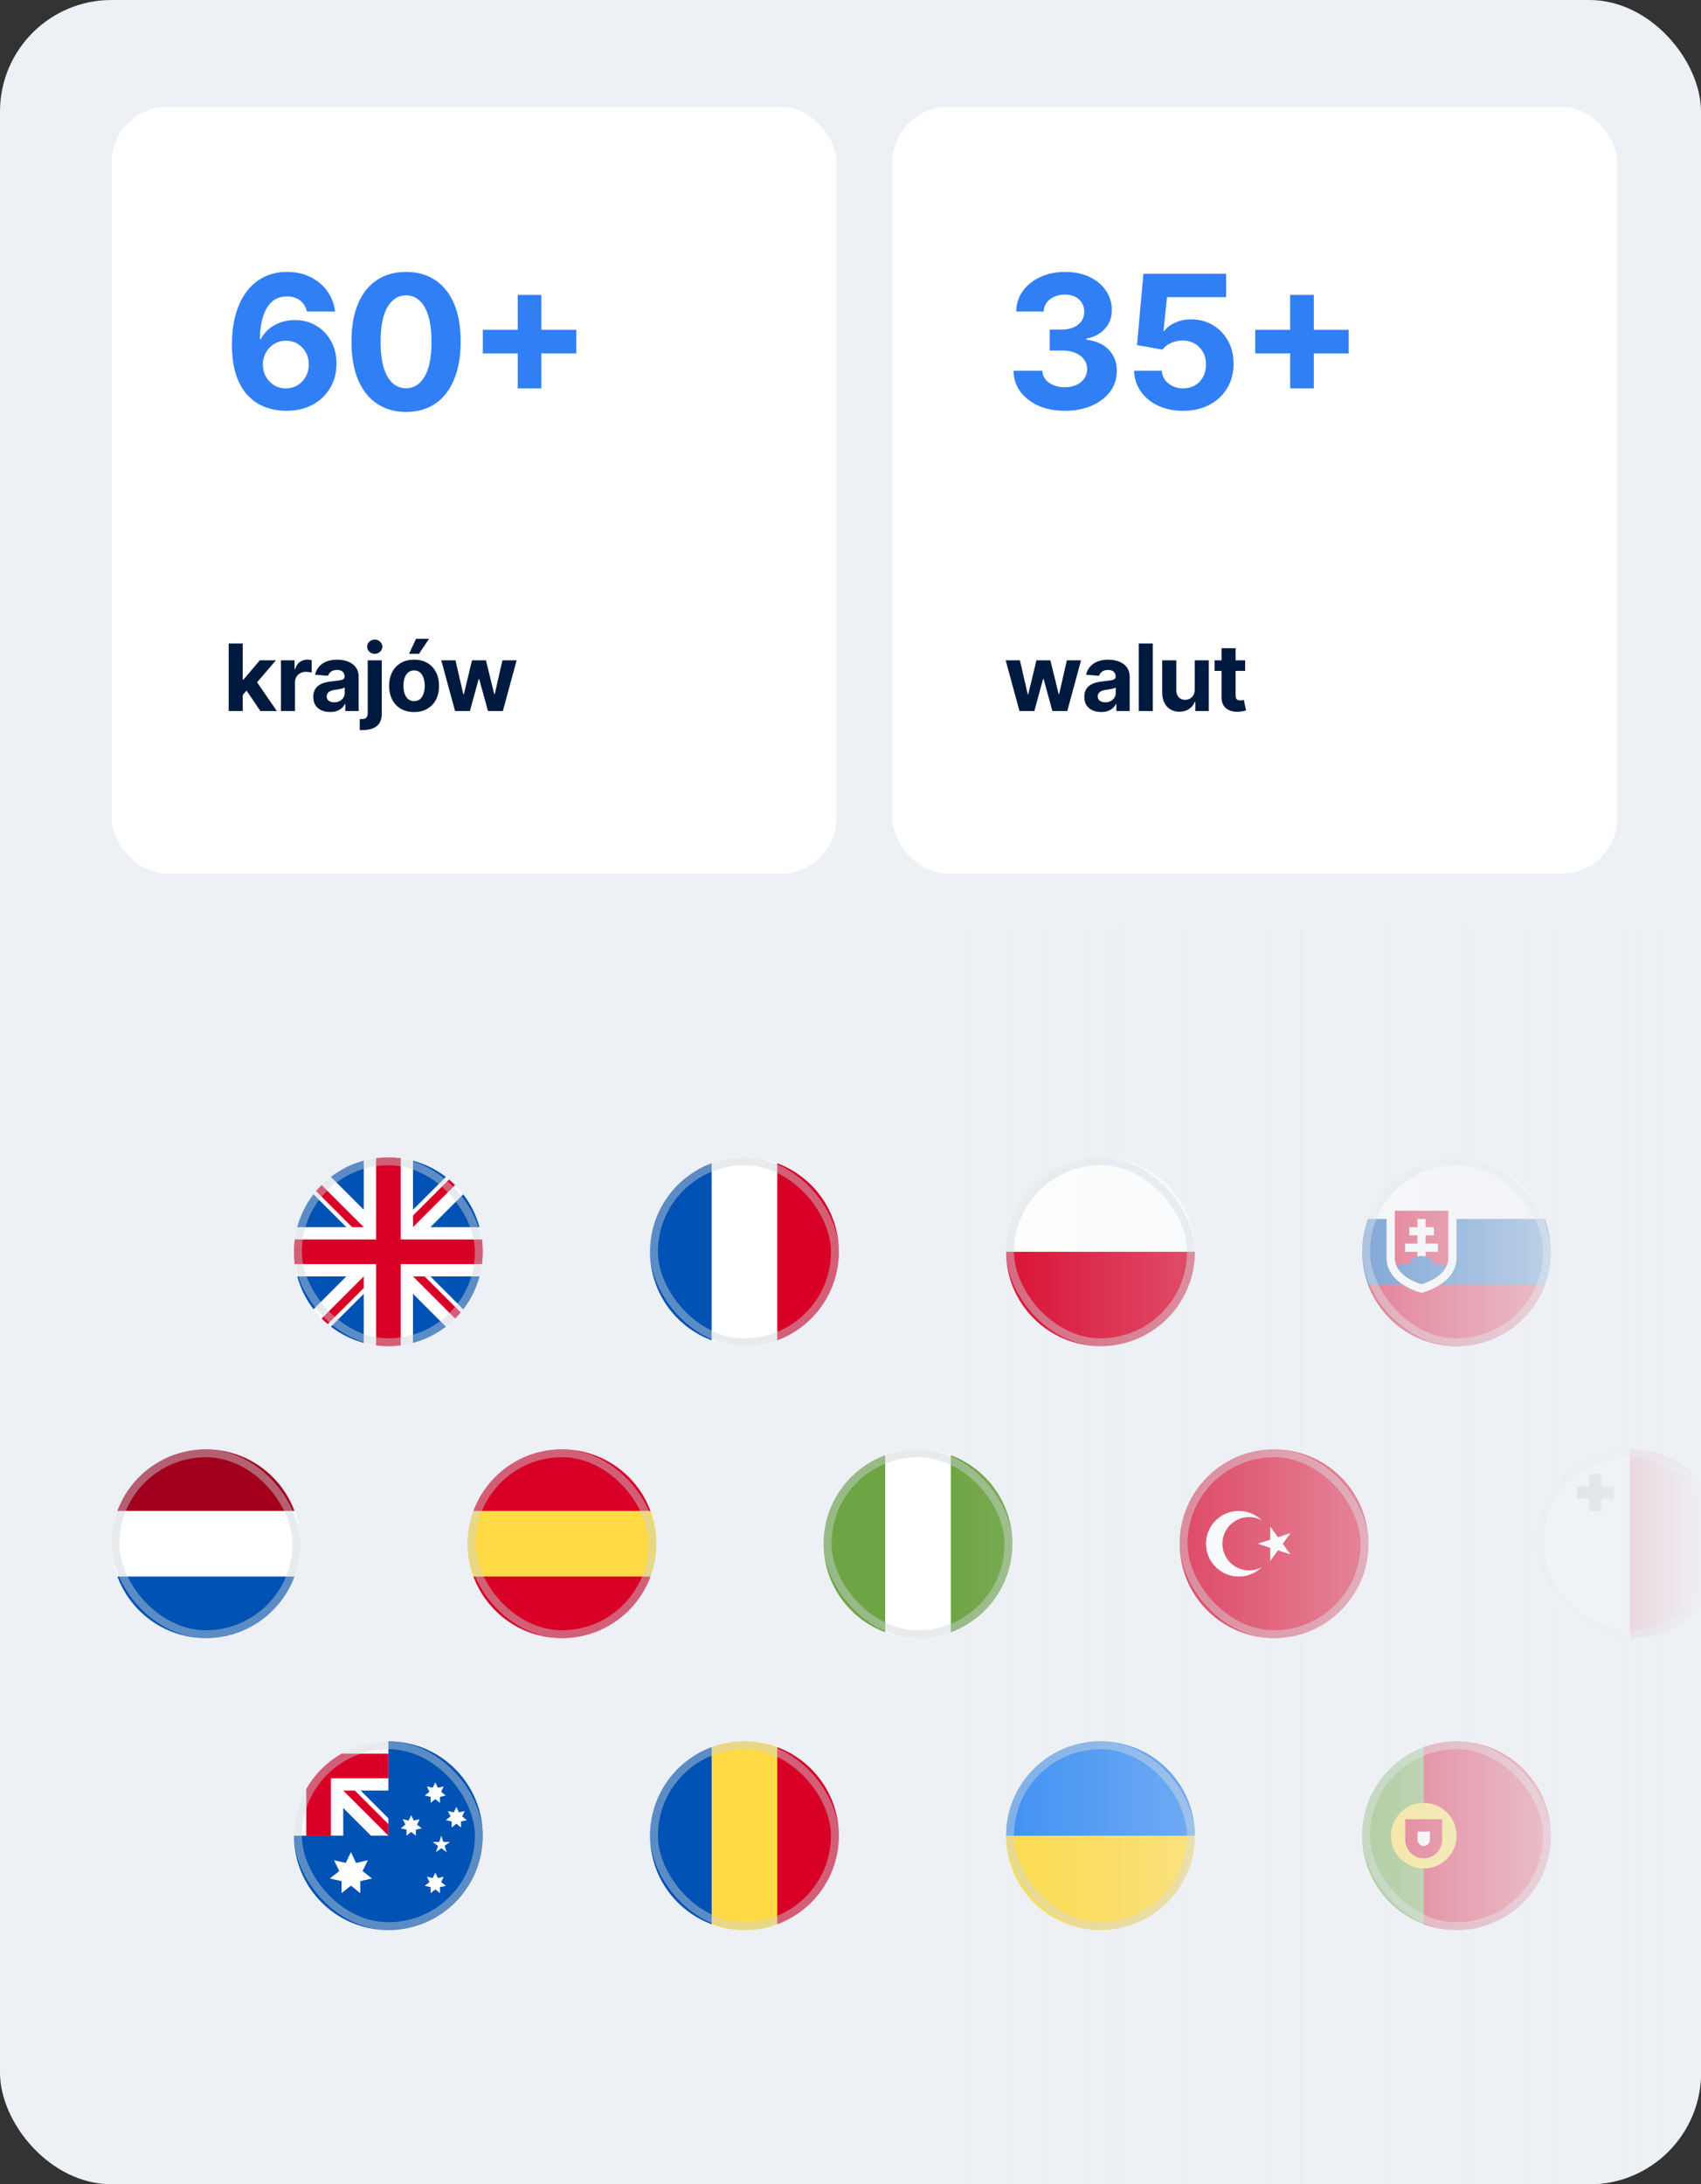 <svg width="366" height="470" viewBox="0 0 366 470" fill="none" xmlns="http://www.w3.org/2000/svg">
<rect x="0" y="0" width="366" height="470" fill="#333333" stroke="none"/>
<g clip-path="url(#clip0_5417_4020)">
<rect width="366" height="470" rx="24" fill="#EDF0F4"/>
<g clip-path="url(#clip1_5417_4020)">
<path d="M83.566 289.66C94.78 289.66 103.871 280.569 103.871 269.355C103.871 258.14 94.78 249.049 83.566 249.049C72.351 249.049 63.26 258.14 63.26 269.355C63.26 280.569 72.351 289.66 83.566 289.66Z" fill="white"/>
<path d="M67.458 256.992C65.863 259.067 64.66 261.459 63.96 264.058H74.523L67.458 256.992Z" fill="#0052B4"/>
<path d="M103.172 264.058C102.472 261.459 101.269 259.067 99.674 256.992L92.609 264.058H103.172Z" fill="#0052B4"/>
<path d="M63.96 274.652C64.66 277.25 65.863 279.642 67.458 281.717L74.523 274.652H63.96Z" fill="#0052B4"/>
<path d="M95.928 253.247C93.853 251.652 91.461 250.449 88.863 249.749V260.312L95.928 253.247Z" fill="#0052B4"/>
<path d="M71.203 285.463C73.279 287.058 75.67 288.26 78.269 288.961V278.397L71.203 285.463Z" fill="#0052B4"/>
<path d="M78.269 249.749C75.67 250.449 73.278 251.652 71.203 253.247L78.269 260.312V249.749Z" fill="#0052B4"/>
<path d="M88.863 288.961C91.461 288.26 93.853 287.058 95.928 285.463L88.863 278.397V288.961Z" fill="#0052B4"/>
<path d="M92.609 274.652L99.674 281.717C101.269 279.642 102.472 277.25 103.172 274.652H92.609Z" fill="#0052B4"/>
<path d="M103.7 266.706H86.215H86.215V249.221C85.347 249.108 84.463 249.049 83.566 249.049C82.668 249.049 81.784 249.108 80.917 249.221V266.706V266.706H63.432C63.319 267.573 63.26 268.457 63.26 269.355C63.26 270.252 63.319 271.136 63.432 272.003H80.917H80.917V289.488C81.784 289.601 82.668 289.66 83.566 289.66C84.463 289.66 85.347 289.601 86.214 289.488V272.003V272.003H103.7C103.812 271.136 103.871 270.252 103.871 269.355C103.871 268.457 103.812 267.573 103.7 266.706Z" fill="#D80027"/>
<path d="M88.863 274.652L97.924 283.713C98.341 283.296 98.738 282.861 99.117 282.409L91.36 274.652H88.863V274.652Z" fill="#D80027"/>
<path d="M78.269 274.652H78.269L69.207 283.713C69.624 284.13 70.06 284.527 70.511 284.907L78.269 277.149V274.652Z" fill="#D80027"/>
<path d="M78.269 264.058V264.057L69.207 254.996C68.791 255.413 68.393 255.848 68.014 256.3L75.772 264.058H78.269V264.058Z" fill="#D80027"/>
<path d="M88.863 264.057L97.924 254.996C97.507 254.58 97.072 254.182 96.62 253.803L88.863 261.56V264.057Z" fill="#D80027"/>
<rect opacity="0.45" x="64.106" y="249.895" width="38.919" height="38.919" rx="19.459" stroke="#CCD3DB" stroke-width="1.692"/>
</g>
<g clip-path="url(#clip2_5417_4020)">
<path d="M160.177 289.66C171.392 289.66 180.483 280.569 180.483 269.355C180.483 258.14 171.392 249.049 160.177 249.049C148.963 249.049 139.872 258.14 139.872 269.355C139.872 280.569 148.963 289.66 160.177 289.66Z" fill="white"/>
<path d="M180.483 269.355C180.483 260.624 174.972 253.181 167.24 250.312V288.397C174.972 285.528 180.483 278.085 180.483 269.355Z" fill="#D80027"/>
<path d="M139.872 269.355C139.872 278.085 145.382 285.528 153.114 288.397V250.312C145.382 253.181 139.872 260.624 139.872 269.355Z" fill="#0052B4"/>
<rect opacity="0.45" x="140.718" y="249.895" width="38.919" height="38.919" rx="19.459" stroke="#CCD3DB" stroke-width="1.692"/>
</g>
<g clip-path="url(#clip3_5417_4020)">
<path d="M236.788 289.66C248.003 289.66 257.094 280.569 257.094 269.355C257.094 258.14 248.003 249.049 236.788 249.049C225.574 249.049 216.483 258.14 216.483 269.355C216.483 280.569 225.574 289.66 236.788 289.66Z" fill="white"/>
<path d="M257.094 269.355C257.094 280.569 248.003 289.66 236.788 289.66C225.574 289.66 216.483 280.569 216.483 269.355" fill="#D80027"/>
<rect opacity="0.45" x="217.329" y="249.895" width="38.919" height="38.919" rx="19.459" stroke="#CCD3DB" stroke-width="1.692"/>
</g>
<g clip-path="url(#clip4_5417_4020)">
<path d="M313.399 289.66C324.614 289.66 333.705 280.569 333.705 269.355C333.705 258.14 324.614 249.049 313.399 249.049C302.185 249.049 293.094 258.14 293.094 269.355C293.094 280.569 302.185 289.66 313.399 289.66Z" fill="white"/>
<path d="M313.399 289.66C324.614 289.66 333.705 280.569 333.705 269.355C333.705 266.871 333.258 264.492 332.442 262.292H294.357C293.541 264.492 293.094 266.871 293.094 269.355C293.094 280.569 302.185 289.66 313.399 289.66Z" fill="#0052B4"/>
<path d="M313.399 289.66C322.13 289.66 329.573 284.15 332.442 276.417H294.357C297.226 284.15 304.669 289.66 313.399 289.66Z" fill="#D80027"/>
<path d="M298.344 260.526V270.656C298.344 276.418 305.872 278.183 305.872 278.183C305.872 278.183 313.399 276.418 313.399 270.656V260.526H298.344Z" fill="white"/>
<path d="M300.11 260.526V270.656C300.11 271.332 300.26 271.971 300.558 272.57H311.186C311.483 271.971 311.633 271.332 311.633 270.656V260.526H300.11Z" fill="#D80027"/>
<path d="M309.403 267.589H306.755V265.823H308.521V264.058H306.755V262.292H304.989V264.058H303.224V265.823H304.989V267.589H302.341V269.355H304.989V271.12H306.755V269.355H309.403V267.589Z" fill="white"/>
<path d="M302.967 275.035C304.105 275.75 305.274 276.165 305.872 276.35C306.47 276.165 307.639 275.75 308.777 275.035C309.925 274.313 310.729 273.489 311.186 272.57C310.682 272.213 310.067 272.003 309.403 272.003C309.162 272.003 308.927 272.032 308.701 272.084C308.222 270.997 307.136 270.238 305.872 270.238C304.608 270.238 303.522 270.997 303.043 272.084C302.817 272.032 302.582 272.003 302.341 272.003C301.677 272.003 301.062 272.213 300.558 272.57C301.015 273.489 301.819 274.313 302.967 275.035Z" fill="#0052B4"/>
<rect opacity="0.45" x="293.94" y="249.895" width="38.919" height="38.919" rx="19.459" stroke="#CCD3DB" stroke-width="1.692"/>
</g>
<g clip-path="url(#clip5_5417_4020)">
<path d="M44.306 352.481C55.52 352.481 64.611 343.39 64.611 332.176C64.611 320.961 55.52 311.87 44.306 311.87C33.091 311.87 24 320.961 24 332.176C24 343.39 33.091 352.481 44.306 352.481Z" fill="white"/>
<path d="M44.306 311.87C35.575 311.87 28.132 317.381 25.263 325.113H63.348C60.479 317.381 53.036 311.87 44.306 311.87Z" fill="#A2001D"/>
<path d="M44.306 352.481C53.036 352.481 60.479 346.971 63.348 339.238H25.263C28.132 346.971 35.575 352.481 44.306 352.481Z" fill="#0052B4"/>
<rect opacity="0.45" x="24.846" y="312.716" width="38.919" height="38.919" rx="19.459" stroke="#CCD3DB" stroke-width="1.692"/>
</g>
<g clip-path="url(#clip6_5417_4020)">
<path d="M100.611 332.176C100.611 334.66 101.058 337.039 101.874 339.239L120.917 341.004L139.96 339.239C140.776 337.039 141.223 334.66 141.223 332.176C141.223 329.692 140.776 327.313 139.96 325.113L120.917 323.347L101.874 325.113C101.058 327.313 100.611 329.692 100.611 332.176V332.176Z" fill="#FFDA44"/>
<path d="M139.959 325.113C137.09 317.381 129.648 311.87 120.917 311.87C112.186 311.87 104.743 317.381 101.874 325.113H139.959Z" fill="#D80027"/>
<path d="M101.874 339.238C104.743 346.971 112.186 352.481 120.917 352.481C129.648 352.481 137.09 346.971 139.959 339.238H101.874Z" fill="#D80027"/>
<rect opacity="0.45" x="101.457" y="312.716" width="38.919" height="38.919" rx="19.459" stroke="#CCD3DB" stroke-width="1.692"/>
</g>
<g clip-path="url(#clip7_5417_4020)">
<path d="M197.528 352.481C208.742 352.481 217.834 343.39 217.834 332.176C217.834 320.961 208.742 311.87 197.528 311.87C186.314 311.87 177.222 320.961 177.222 332.176C177.222 343.39 186.314 352.481 197.528 352.481Z" fill="white"/>
<path d="M177.222 332.176C177.222 340.906 182.733 348.349 190.465 351.218V313.133C182.733 316.002 177.222 323.445 177.222 332.176Z" fill="#6DA544"/>
<path d="M217.833 332.176C217.833 323.445 212.323 316.002 204.591 313.133V351.218C212.323 348.349 217.833 340.906 217.833 332.176Z" fill="#6DA544"/>
<rect opacity="0.45" x="178.068" y="312.716" width="38.919" height="38.919" rx="19.459" stroke="#CCD3DB" stroke-width="1.692"/>
</g>
<g clip-path="url(#clip8_5417_4020)">
<path d="M274.139 352.481C285.354 352.481 294.445 343.39 294.445 332.176C294.445 320.961 285.354 311.87 274.139 311.87C262.925 311.87 253.833 320.961 253.833 332.176C253.833 343.39 262.925 352.481 274.139 352.481Z" fill="#D80027"/>
<path d="M273.307 328.463L274.974 330.759L277.672 329.884L276.003 332.178L277.669 334.473L274.972 333.595L273.303 335.889L273.305 333.053L270.607 332.174L273.306 331.299L273.307 328.463Z" fill="white"/>
<path d="M268.761 337.914C265.591 337.914 263.022 335.345 263.022 332.176C263.022 329.007 265.591 326.437 268.761 326.437C269.749 326.437 270.679 326.687 271.49 327.127C270.217 325.882 268.475 325.113 266.554 325.113C262.653 325.113 259.491 328.275 259.491 332.176C259.491 336.076 262.653 339.239 266.554 339.239C268.475 339.239 270.217 338.47 271.49 337.225C270.679 337.665 269.749 337.914 268.761 337.914Z" fill="white"/>
<rect opacity="0.45" x="254.68" y="312.716" width="38.919" height="38.919" rx="19.459" stroke="#CCD3DB" stroke-width="1.692"/>
</g>
<g clip-path="url(#clip9_5417_4020)">
<path d="M350.75 352.481C361.965 352.481 371.056 343.39 371.056 332.176C371.056 320.961 361.965 311.87 350.75 311.87C339.536 311.87 330.445 320.961 330.445 332.176C330.445 343.39 339.536 352.481 350.75 352.481Z" fill="white"/>
<path d="M350.75 311.87C361.965 311.87 371.056 320.961 371.056 332.176C371.056 343.39 361.965 352.481 350.75 352.481" fill="#D80027"/>
<path d="M344.57 319.816V317.167H341.922V319.816H339.273V322.464H341.922V325.113H344.57V322.464H347.219V319.816H344.57Z" fill="#ACABB1"/>
<rect opacity="0.45" x="331.291" y="312.716" width="38.919" height="38.919" rx="19.459" stroke="#CCD3DB" stroke-width="1.692"/>
</g>
<g clip-path="url(#clip10_5417_4020)">
<path d="M103.874 394.998C103.874 406.214 94.781 415.306 83.566 415.306C72.35 415.306 63.258 406.214 63.258 394.998C63.258 395.003 83.566 374.693 83.566 374.69C94.781 374.69 103.874 383.783 103.874 394.998Z" fill="#0052B4"/>
<path d="M83.511 394.998H83.566C83.566 394.98 83.566 394.962 83.566 394.944C83.548 394.962 83.53 394.98 83.511 394.998Z" fill="white"/>
<path d="M83.566 385.286C83.566 381.712 83.566 379.371 83.566 374.69H83.563C72.349 374.692 63.258 383.784 63.258 394.998H73.854V389.032L79.82 394.998H83.512C83.53 394.98 83.548 394.962 83.566 394.944C83.566 393.576 83.566 392.355 83.566 391.252L77.6 385.286H83.566Z" fill="white"/>
<path d="M73.532 377.339C70.356 379.148 67.716 381.788 65.907 384.964V394.998H71.205V382.637V382.637H83.566C83.566 380.966 83.566 379.374 83.566 377.339H73.532Z" fill="#D80027"/>
<path d="M83.566 392.501L76.351 385.286H73.854C73.854 385.286 73.854 385.286 73.854 385.286L83.566 394.998H83.566C83.566 394.998 83.566 393.276 83.566 392.501Z" fill="#D80027"/>
<path d="M75.506 398.53L76.621 400.86L79.137 400.279L78.01 402.603L80.034 404.208L77.514 404.776L77.521 407.359L75.506 405.743L73.491 407.359L73.498 404.776L70.978 404.208L73.002 402.603L71.875 400.279L74.391 400.86L75.506 398.53Z" fill="white"/>
<path d="M93.663 402.944L94.221 404.11L95.479 403.819L94.915 404.981L95.927 405.783L94.667 406.067L94.671 407.359L93.663 406.551L92.656 407.359L92.659 406.067L91.399 405.783L92.411 404.981L91.848 403.819L93.106 404.11L93.663 402.944Z" fill="white"/>
<path d="M88.479 390.583L89.036 391.748L90.295 391.457L89.731 392.62L90.743 393.422L89.483 393.706L89.487 394.998L88.479 394.19L87.471 394.998L87.475 393.706L86.215 393.422L87.227 392.62L86.663 391.457L87.922 391.748L88.479 390.583Z" fill="white"/>
<path d="M93.663 383.52L94.221 384.685L95.479 384.394L94.915 385.556L95.927 386.359L94.667 386.643L94.671 387.935L93.663 387.126L92.656 387.935L92.659 386.643L91.399 386.359L92.411 385.556L91.848 384.394L93.106 384.685L93.663 383.52Z" fill="white"/>
<path d="M98.191 388.817L98.749 389.982L100.007 389.691L99.444 390.854L100.455 391.656L99.195 391.94L99.199 393.232L98.191 392.424L97.184 393.232L97.187 391.94L95.927 391.656L96.939 390.854L96.376 389.691L97.634 389.982L98.191 388.817Z" fill="white"/>
<path d="M94.954 394.998L95.392 396.347H96.81L95.663 397.181L96.101 398.53L94.954 397.696L93.806 398.53L94.244 397.181L93.097 396.347H94.515L94.954 394.998Z" fill="white"/>
<rect opacity="0.45" x="64.105" y="375.537" width="38.923" height="38.923" rx="19.462" stroke="#CCD3DB" stroke-width="1.692"/>
</g>
<g clip-path="url(#clip11_5417_4020)">
<path d="M167.242 375.951C165.043 375.135 162.663 374.688 160.18 374.688C157.696 374.688 155.317 375.135 153.117 375.951L151.351 394.998L153.117 414.045C155.316 414.861 157.696 415.308 160.18 415.308C162.663 415.308 165.043 414.861 167.242 414.045L169.008 394.998L167.242 375.951Z" fill="#FFDA44"/>
<path d="M180.485 394.998C180.485 386.265 174.974 378.821 167.242 375.951V414.045C174.974 411.175 180.485 403.731 180.485 394.998Z" fill="#D80027"/>
<path d="M139.874 394.998C139.874 403.73 145.384 411.175 153.116 414.045L153.117 375.951C145.384 378.821 139.874 386.265 139.874 394.998V394.998Z" fill="#0052B4"/>
<rect opacity="0.45" x="140.72" y="375.534" width="38.919" height="38.928" rx="19.459" stroke="#CCD3DB" stroke-width="1.692"/>
</g>
<g clip-path="url(#clip12_5417_4020)">
<path d="M236.79 415.304C248.005 415.304 257.096 406.213 257.096 394.998C257.096 383.784 248.005 374.693 236.79 374.693C225.576 374.693 216.485 383.784 216.485 394.998C216.485 406.213 225.576 415.304 236.79 415.304Z" fill="#FFDA44"/>
<path d="M216.485 394.998C216.485 383.784 225.576 374.693 236.79 374.693C248.005 374.693 257.096 383.784 257.096 394.998" fill="#338AF3"/>
<rect opacity="0.45" x="217.331" y="375.539" width="38.919" height="38.919" rx="19.459" stroke="#CCD3DB" stroke-width="1.692"/>
</g>
<g clip-path="url(#clip13_5417_4020)">
<path d="M293.096 394.998C293.096 403.729 298.607 411.172 306.339 414.041L308.105 394.998L306.339 375.956C298.607 378.825 293.096 386.267 293.096 394.998Z" fill="#6DA544"/>
<path d="M333.707 394.998C333.707 383.784 324.616 374.693 313.402 374.693C310.918 374.693 308.538 375.139 306.339 375.956V414.041C308.538 414.857 310.918 415.304 313.402 415.304C324.616 415.304 333.707 406.213 333.707 394.998Z" fill="#D80027"/>
<path d="M306.339 402.061C310.24 402.061 313.402 398.899 313.402 394.998C313.402 391.098 310.24 387.936 306.339 387.936C302.438 387.936 299.276 391.098 299.276 394.998C299.276 398.899 302.438 402.061 306.339 402.061Z" fill="#FFDA44"/>
<path d="M302.366 391.467V395.881C302.366 398.075 304.145 399.854 306.339 399.854C308.533 399.854 310.312 398.075 310.312 395.881V391.467H302.366Z" fill="#D80027"/>
<path d="M306.339 397.205C305.609 397.205 305.015 396.611 305.015 395.881V394.115H307.663V395.881C307.663 396.611 307.069 397.205 306.339 397.205Z" fill="white"/>
<rect opacity="0.45" x="293.942" y="375.539" width="38.919" height="38.919" rx="19.459" stroke="#CCD3DB" stroke-width="1.692"/>
</g>
<rect x="24" y="23" width="156" height="165" rx="12" fill="white"/>
<path d="M61.523 88.398C60.026 88.388 58.582 88.137 57.19 87.645C55.808 87.153 54.567 86.352 53.469 85.244C52.37 84.136 51.499 82.669 50.855 80.841C50.221 79.013 49.903 76.769 49.903 74.108C49.913 71.665 50.192 69.482 50.742 67.56C51.3 65.628 52.096 63.99 53.128 62.645C54.169 61.3 55.415 60.278 56.864 59.577C58.312 58.867 59.937 58.511 61.736 58.511C63.677 58.511 65.391 58.89 66.878 59.648C68.365 60.396 69.558 61.414 70.457 62.702C71.367 63.99 71.916 65.434 72.105 67.034H66.04C65.803 66.021 65.306 65.225 64.548 64.648C63.791 64.07 62.853 63.781 61.736 63.781C59.842 63.781 58.403 64.605 57.418 66.253C56.442 67.901 55.945 70.14 55.926 72.972H56.125C56.561 72.11 57.148 71.376 57.886 70.77C58.635 70.154 59.482 69.686 60.429 69.364C61.385 69.032 62.394 68.867 63.455 68.867C65.178 68.867 66.712 69.274 68.057 70.088C69.401 70.893 70.462 72.001 71.239 73.412C72.015 74.823 72.403 76.438 72.403 78.256C72.403 80.225 71.944 81.977 71.026 83.511C70.117 85.046 68.843 86.248 67.204 87.119C65.576 87.981 63.682 88.407 61.523 88.398ZM61.494 83.568C62.441 83.568 63.289 83.341 64.037 82.886C64.785 82.432 65.372 81.816 65.798 81.04C66.224 80.263 66.438 79.392 66.438 78.426C66.438 77.46 66.224 76.594 65.798 75.827C65.382 75.06 64.804 74.449 64.065 73.994C63.327 73.54 62.484 73.312 61.537 73.312C60.827 73.312 60.169 73.445 59.562 73.71C58.966 73.975 58.44 74.345 57.986 74.818C57.541 75.292 57.19 75.841 56.935 76.466C56.679 77.081 56.551 77.74 56.551 78.44C56.551 79.378 56.764 80.235 57.19 81.011C57.626 81.788 58.213 82.408 58.952 82.872C59.7 83.336 60.547 83.568 61.494 83.568ZM87.371 88.639C84.927 88.63 82.825 88.028 81.064 86.835C79.312 85.642 77.962 83.914 77.015 81.651C76.078 79.387 75.614 76.665 75.623 73.483C75.623 70.311 76.092 67.607 77.029 65.372C77.977 63.137 79.326 61.438 81.078 60.273C82.839 59.099 84.937 58.511 87.371 58.511C89.804 58.511 91.897 59.099 93.649 60.273C95.41 61.447 96.764 63.151 97.711 65.386C98.658 67.612 99.127 70.311 99.118 73.483C99.118 76.674 98.644 79.401 97.697 81.665C96.76 83.928 95.415 85.656 93.663 86.849C91.911 88.043 89.814 88.639 87.371 88.639ZM87.371 83.54C89.037 83.54 90.368 82.702 91.362 81.026C92.356 79.349 92.849 76.835 92.839 73.483C92.839 71.276 92.612 69.439 92.157 67.972C91.712 66.504 91.078 65.401 90.254 64.662C89.44 63.923 88.478 63.554 87.371 63.554C85.713 63.554 84.388 64.383 83.393 66.04C82.399 67.697 81.897 70.178 81.888 73.483C81.888 75.718 82.11 77.583 82.555 79.079C83.01 80.566 83.649 81.684 84.473 82.432C85.297 83.171 86.263 83.54 87.371 83.54ZM111.396 83.568V63.455H116.482V83.568H111.396ZM103.882 76.054V70.969H123.996V76.054H103.882Z" fill="#317FF5"/>
<path d="M51.949 149.861L51.956 146.232H52.396L55.891 142.091H59.364L54.669 147.574H53.952L51.949 149.861ZM49.207 153V138.455H52.233V153H49.207ZM56.026 153L52.815 148.249L54.832 146.111L59.57 153H56.026ZM60.448 153V142.091H63.381V143.994H63.495C63.694 143.317 64.028 142.806 64.496 142.46C64.965 142.11 65.505 141.935 66.116 141.935C66.267 141.935 66.43 141.944 66.606 141.963C66.781 141.982 66.935 142.008 67.067 142.041V144.726C66.925 144.683 66.729 144.645 66.478 144.612C66.227 144.579 65.997 144.562 65.789 144.562C65.344 144.562 64.946 144.66 64.596 144.854C64.25 145.043 63.975 145.308 63.772 145.649C63.573 145.99 63.474 146.383 63.474 146.828V153H60.448ZM71.03 153.206C70.334 153.206 69.714 153.085 69.169 152.844C68.625 152.598 68.194 152.235 67.876 151.757C67.564 151.274 67.408 150.673 67.408 149.953C67.408 149.347 67.519 148.838 67.742 148.426C67.964 148.014 68.267 147.683 68.651 147.432C69.034 147.181 69.47 146.991 69.957 146.864C70.45 146.736 70.966 146.646 71.506 146.594C72.14 146.527 72.652 146.466 73.04 146.409C73.428 146.348 73.71 146.258 73.885 146.139C74.06 146.021 74.148 145.846 74.148 145.614V145.571C74.148 145.121 74.006 144.773 73.722 144.527C73.442 144.281 73.045 144.158 72.528 144.158C71.984 144.158 71.551 144.278 71.229 144.52C70.907 144.757 70.694 145.055 70.59 145.415L67.791 145.188C67.933 144.525 68.213 143.952 68.629 143.469C69.046 142.981 69.583 142.607 70.242 142.347C70.904 142.081 71.671 141.949 72.543 141.949C73.149 141.949 73.729 142.02 74.283 142.162C74.841 142.304 75.336 142.524 75.767 142.822C76.203 143.121 76.546 143.504 76.797 143.973C77.048 144.437 77.173 144.993 77.173 145.642V153H74.304V151.487H74.219C74.044 151.828 73.809 152.129 73.516 152.389C73.222 152.645 72.869 152.846 72.457 152.993C72.046 153.135 71.57 153.206 71.03 153.206ZM71.896 151.118C72.341 151.118 72.734 151.03 73.075 150.855C73.416 150.675 73.684 150.434 73.878 150.131C74.072 149.828 74.169 149.484 74.169 149.101V147.943C74.074 148.005 73.944 148.062 73.778 148.114C73.618 148.161 73.435 148.206 73.232 148.249C73.028 148.286 72.824 148.322 72.621 148.355C72.417 148.384 72.233 148.41 72.067 148.433C71.712 148.485 71.402 148.568 71.136 148.682C70.871 148.795 70.665 148.949 70.519 149.143C70.372 149.333 70.298 149.57 70.298 149.854C70.298 150.266 70.448 150.58 70.746 150.798C71.049 151.011 71.432 151.118 71.896 151.118ZM79.121 142.091H82.146V153.54C82.146 154.383 81.981 155.064 81.649 155.585C81.318 156.106 80.842 156.487 80.222 156.729C79.606 156.97 78.87 157.091 78.013 157.091C77.909 157.091 77.809 157.089 77.714 157.084C77.615 157.084 77.511 157.081 77.402 157.077V154.712C77.482 154.716 77.553 154.719 77.615 154.719C77.672 154.723 77.733 154.726 77.8 154.726C78.287 154.726 78.628 154.622 78.822 154.413C79.021 154.21 79.121 153.902 79.121 153.49V142.091ZM80.626 140.685C80.181 140.685 79.798 140.536 79.476 140.237C79.154 139.934 78.993 139.572 78.993 139.151C78.993 138.734 79.154 138.376 79.476 138.078C79.798 137.775 80.181 137.624 80.626 137.624C81.081 137.624 81.467 137.775 81.784 138.078C82.106 138.376 82.267 138.734 82.267 139.151C82.267 139.572 82.106 139.934 81.784 140.237C81.467 140.536 81.081 140.685 80.626 140.685ZM89.099 153.213C87.996 153.213 87.042 152.979 86.237 152.51C85.436 152.036 84.819 151.378 84.383 150.536C83.947 149.688 83.73 148.705 83.73 147.588C83.73 146.461 83.947 145.476 84.383 144.634C84.819 143.786 85.436 143.128 86.237 142.659C87.042 142.186 87.996 141.949 89.099 141.949C90.202 141.949 91.154 142.186 91.954 142.659C92.759 143.128 93.379 143.786 93.815 144.634C94.25 145.476 94.468 146.461 94.468 147.588C94.468 148.705 94.25 149.688 93.815 150.536C93.379 151.378 92.759 152.036 91.954 152.51C91.154 152.979 90.202 153.213 89.099 153.213ZM89.113 150.869C89.615 150.869 90.034 150.727 90.37 150.443C90.706 150.154 90.96 149.761 91.13 149.264C91.305 148.767 91.393 148.201 91.393 147.567C91.393 146.932 91.305 146.366 91.13 145.869C90.96 145.372 90.706 144.979 90.37 144.69C90.034 144.402 89.615 144.257 89.113 144.257C88.606 144.257 88.18 144.402 87.835 144.69C87.494 144.979 87.236 145.372 87.061 145.869C86.89 146.366 86.805 146.932 86.805 147.567C86.805 148.201 86.89 148.767 87.061 149.264C87.236 149.761 87.494 150.154 87.835 150.443C88.18 150.727 88.606 150.869 89.113 150.869ZM88.012 140.685L89.518 137.453H92.316L90.15 140.685H88.012ZM97.914 153L94.945 142.091H98.006L99.697 149.42H99.796L101.558 142.091H104.562L106.352 149.378H106.444L108.106 142.091H111.16L108.198 153H104.995L103.12 146.139H102.985L101.11 153H97.914Z" fill="#001A3F"/>
<rect x="192" y="23" width="156" height="165" rx="12" fill="white"/>
<path d="M229.111 88.398C226.99 88.398 225.1 88.033 223.443 87.304C221.795 86.565 220.493 85.552 219.537 84.264C218.59 82.967 218.102 81.471 218.074 79.776H224.267C224.305 80.486 224.537 81.111 224.963 81.651C225.399 82.181 225.976 82.593 226.696 82.886C227.416 83.18 228.225 83.327 229.125 83.327C230.062 83.327 230.891 83.161 231.611 82.829C232.33 82.498 232.894 82.039 233.301 81.452C233.708 80.865 233.912 80.188 233.912 79.421C233.912 78.644 233.694 77.957 233.259 77.361C232.832 76.755 232.217 76.281 231.412 75.94C230.616 75.599 229.67 75.429 228.571 75.429H225.858V70.912H228.571C229.499 70.912 230.318 70.751 231.028 70.429C231.748 70.107 232.307 69.662 232.705 69.094C233.102 68.516 233.301 67.844 233.301 67.077C233.301 66.347 233.126 65.708 232.776 65.159C232.435 64.6 231.952 64.165 231.327 63.852C230.711 63.54 229.991 63.383 229.168 63.383C228.334 63.383 227.572 63.535 226.881 63.838C226.189 64.132 225.635 64.553 225.219 65.102C224.802 65.651 224.58 66.296 224.551 67.034H218.656C218.685 65.358 219.163 63.881 220.091 62.602C221.019 61.324 222.269 60.325 223.841 59.605C225.422 58.876 227.207 58.511 229.196 58.511C231.204 58.511 232.96 58.876 234.466 59.605C235.972 60.334 237.141 61.319 237.974 62.56C238.817 63.791 239.234 65.173 239.224 66.707C239.234 68.336 238.727 69.695 237.705 70.784C236.691 71.873 235.37 72.564 233.741 72.858V73.085C235.882 73.36 237.51 74.103 238.628 75.315C239.755 76.518 240.313 78.024 240.304 79.832C240.313 81.49 239.835 82.962 238.869 84.25C237.913 85.538 236.592 86.551 234.906 87.29C233.221 88.028 231.289 88.398 229.111 88.398ZM254.55 88.398C252.543 88.398 250.753 88.028 249.181 87.29C247.618 86.551 246.378 85.533 245.459 84.236C244.541 82.938 244.062 81.452 244.025 79.776H249.99C250.057 80.903 250.53 81.816 251.411 82.517C252.292 83.218 253.338 83.568 254.55 83.568C255.516 83.568 256.368 83.355 257.107 82.929C257.855 82.493 258.437 81.892 258.854 81.125C259.28 80.349 259.493 79.458 259.493 78.454C259.493 77.432 259.276 76.532 258.84 75.756C258.414 74.979 257.822 74.373 257.064 73.938C256.307 73.502 255.44 73.279 254.465 73.27C253.613 73.27 252.784 73.445 251.979 73.796C251.184 74.146 250.563 74.624 250.118 75.23L244.65 74.25L246.027 58.909H263.812V63.938H251.098L250.346 71.224H250.516C251.027 70.505 251.799 69.908 252.831 69.435C253.864 68.961 255.019 68.724 256.297 68.724C258.049 68.724 259.612 69.136 260.985 69.96C262.358 70.784 263.442 71.916 264.238 73.355C265.033 74.785 265.426 76.433 265.417 78.298C265.426 80.258 264.972 82.001 264.053 83.526C263.144 85.041 261.87 86.234 260.232 87.105C258.603 87.967 256.709 88.398 254.55 88.398ZM277.6 83.568V63.455H282.685V83.568H277.6ZM270.085 76.054V70.969H290.199V76.054H270.085Z" fill="#317FF5"/>
<path d="M219.359 153L216.391 142.091H219.452L221.142 149.42H221.241L223.003 142.091H226.007L227.797 149.378H227.889L229.551 142.091H232.605L229.643 153H226.44L224.565 146.139H224.43L222.555 153H219.359ZM236.93 153.206C236.234 153.206 235.614 153.085 235.069 152.844C234.525 152.598 234.094 152.235 233.776 151.757C233.464 151.274 233.308 150.673 233.308 149.953C233.308 149.347 233.419 148.838 233.642 148.426C233.864 148.014 234.167 147.683 234.551 147.432C234.934 147.181 235.37 146.991 235.857 146.864C236.35 146.736 236.866 146.646 237.406 146.594C238.04 146.527 238.552 146.466 238.94 146.409C239.328 146.348 239.61 146.258 239.785 146.139C239.96 146.021 240.048 145.846 240.048 145.614V145.571C240.048 145.121 239.906 144.773 239.622 144.527C239.342 144.281 238.945 144.158 238.428 144.158C237.884 144.158 237.451 144.278 237.129 144.52C236.807 144.757 236.594 145.055 236.49 145.415L233.691 145.188C233.833 144.525 234.113 143.952 234.529 143.469C234.946 142.981 235.483 142.607 236.142 142.347C236.804 142.081 237.571 141.949 238.443 141.949C239.049 141.949 239.629 142.02 240.183 142.162C240.741 142.304 241.236 142.524 241.667 142.822C242.103 143.121 242.446 143.504 242.697 143.973C242.948 144.437 243.073 144.993 243.073 145.642V153H240.204V151.487H240.119C239.944 151.828 239.709 152.129 239.416 152.389C239.122 152.645 238.769 152.846 238.357 152.993C237.946 153.135 237.47 153.206 236.93 153.206ZM237.796 151.118C238.241 151.118 238.634 151.03 238.975 150.855C239.316 150.675 239.584 150.434 239.778 150.131C239.972 149.828 240.069 149.484 240.069 149.101V147.943C239.974 148.005 239.844 148.062 239.678 148.114C239.517 148.161 239.335 148.206 239.132 148.249C238.928 148.286 238.724 148.322 238.521 148.355C238.317 148.384 238.133 148.41 237.967 148.433C237.612 148.485 237.302 148.568 237.036 148.682C236.771 148.795 236.565 148.949 236.419 149.143C236.272 149.333 236.198 149.57 236.198 149.854C236.198 150.266 236.348 150.58 236.646 150.798C236.949 151.011 237.332 151.118 237.796 151.118ZM248.046 138.455V153H245.021V138.455H248.046ZM257.066 148.355V142.091H260.091V153H257.186V151.018H257.073C256.827 151.658 256.417 152.171 255.844 152.56C255.276 152.948 254.582 153.142 253.763 153.142C253.034 153.142 252.392 152.976 251.838 152.645C251.284 152.313 250.851 151.842 250.539 151.232C250.231 150.621 250.075 149.889 250.07 149.037V142.091H253.095V148.497C253.1 149.141 253.273 149.65 253.614 150.024C253.955 150.398 254.412 150.585 254.985 150.585C255.349 150.585 255.69 150.502 256.007 150.337C256.325 150.166 256.58 149.915 256.774 149.584C256.973 149.252 257.07 148.843 257.066 148.355ZM267.914 142.091V144.364H261.344V142.091H267.914ZM262.836 139.477H265.861V149.648C265.861 149.927 265.904 150.145 265.989 150.301C266.074 150.453 266.193 150.559 266.344 150.621C266.5 150.682 266.68 150.713 266.884 150.713C267.026 150.713 267.168 150.701 267.31 150.678C267.452 150.649 267.561 150.628 267.637 150.614L268.113 152.865C267.961 152.912 267.748 152.967 267.474 153.028C267.199 153.095 266.865 153.135 266.472 153.149C265.743 153.178 265.104 153.08 264.554 152.858C264.01 152.635 263.586 152.29 263.283 151.821C262.98 151.352 262.831 150.76 262.836 150.045V139.477Z" fill="#001A3F"/>
<rect x="204" y="470" width="271" height="163" transform="rotate(-90 204 470)" fill="url(#paint0_linear_5417_4020)"/>
</g>
<defs>
<linearGradient id="paint0_linear_5417_4020" x1="339.5" y1="633" x2="339.5" y2="470" gradientUnits="userSpaceOnUse">
<stop stop-color="#EDF0F4"/>
<stop offset="1" stop-color="#EDF0F4" stop-opacity="0"/>
</linearGradient>
<clipPath id="clip0_5417_4020">
<rect width="366" height="470" rx="24" fill="white"/>
</clipPath>
<clipPath id="clip1_5417_4020">
<rect width="40.611" height="40.611" fill="white" transform="translate(63.26 249.049)"/>
</clipPath>
<clipPath id="clip2_5417_4020">
<rect width="40.611" height="40.611" fill="white" transform="translate(139.872 249.049)"/>
</clipPath>
<clipPath id="clip3_5417_4020">
<rect width="40.611" height="40.611" fill="white" transform="translate(216.483 249.049)"/>
</clipPath>
<clipPath id="clip4_5417_4020">
<rect width="40.611" height="40.611" fill="white" transform="translate(293.094 249.049)"/>
</clipPath>
<clipPath id="clip5_5417_4020">
<rect width="40.611" height="40.611" fill="white" transform="translate(24 311.87)"/>
</clipPath>
<clipPath id="clip6_5417_4020">
<rect width="40.611" height="40.611" fill="white" transform="translate(100.611 311.87)"/>
</clipPath>
<clipPath id="clip7_5417_4020">
<rect width="40.611" height="40.611" fill="white" transform="translate(177.222 311.87)"/>
</clipPath>
<clipPath id="clip8_5417_4020">
<rect width="40.611" height="40.611" fill="white" transform="translate(253.833 311.87)"/>
</clipPath>
<clipPath id="clip9_5417_4020">
<rect width="40.611" height="40.611" fill="white" transform="translate(330.445 311.87)"/>
</clipPath>
<clipPath id="clip10_5417_4020">
<rect width="40.615" height="40.615" fill="white" transform="translate(63.258 374.69)"/>
</clipPath>
<clipPath id="clip11_5417_4020">
<rect width="40.611" height="40.62" fill="white" transform="translate(139.874 374.688)"/>
</clipPath>
<clipPath id="clip12_5417_4020">
<rect width="40.611" height="40.611" fill="white" transform="translate(216.485 374.693)"/>
</clipPath>
<clipPath id="clip13_5417_4020">
<rect width="40.611" height="40.611" fill="white" transform="translate(293.096 374.693)"/>
</clipPath>
</defs>
</svg>
